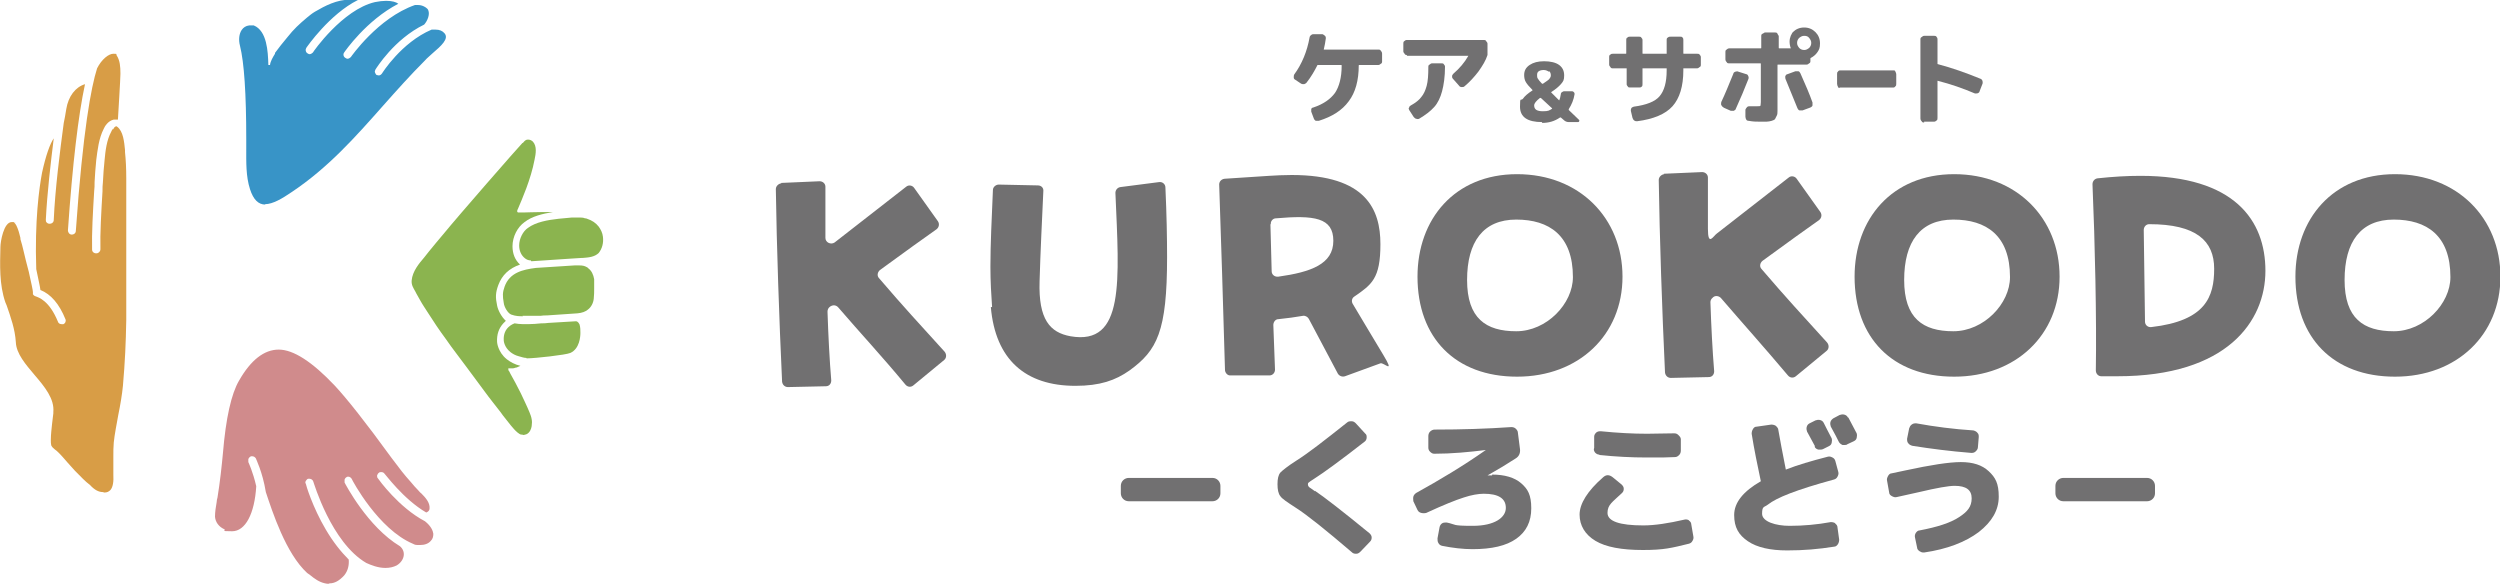 <?xml version="1.0" encoding="UTF-8"?>
<svg id="_レイヤー_1" data-name="レイヤー_1" xmlns="http://www.w3.org/2000/svg" version="1.1" viewBox="0 0 600 140.1">
  <!-- Generator: Adobe Illustrator 29.5.0, SVG Export Plug-In . SVG Version: 2.1.0 Build 137)  -->
  <defs>
    <style>
      .st0 {
        fill: #3894c7;
      }

      .st1 {
        fill: #d08b8c;
      }

      .st2 {
        fill: #8bb44f;
      }

      .st3 {
        fill: #d89d46;
      }

      .st4 {
        fill: #717071;
      }
    </style>
  </defs>
  <g>
    <path class="st3" d="M24.7,118.1c-1,0-2-.5-3.1-1.7-1.2-.9-2.2-2-3.2-3l-.4-.4c-.6-.7-1.2-1.3-1.8-2-.8-.9-1.6-1.9-2.6-2.8-.1-.1-.3-.2-.4-.3-.4-.3-.7-.6-.9-1-.1-.4-.1-.8-.1-1.3,0-1.4.2-2.8.3-3.9.1-.8.2-1.7.3-2.5v-.3c.3-3.2-2.1-6.1-4.5-8.9-2.1-2.5-4.4-5.1-4.5-7.9-.2-3.1-1.2-5.9-2.2-8.8l-.3-.7C-.2,68.3,0,63.5.1,59.3c0-1.3.8-6,2.7-6s.4,0,.5.1c.5.2.8,1.1,1,1.6.3.8.4,1.4.6,2.1v.3c.3.9.5,1.8.7,2.6.2.8.4,1.6.6,2.5.2.9.5,1.8.7,2.7.6,2.7,1,4.5,1,4.9,0,.1,0,.3,0,.5.1.2.3.4.6.5.8.3,3.3,1,5.4,6.1.1.4.5.6.9.6s.2,0,.4,0c.5-.2.7-.8.5-1.2-1.5-3.7-3.5-6-6-7-.1-.9-.5-2.5-1-5-.4-11.6.7-19.5,1.4-23.2.9-4.1,1.9-6.9,2.8-8.2-.7,5.6-1.6,13.3-1.9,19.5,0,.3,0,.5.2.7s.4.3.7.3h0c.6,0,1-.4,1-.9.3-7.2,1.5-16.6,2.4-23.3.2-.9.4-2,.6-3.3.5-3.1,2.2-5.3,4.5-6-1.6,7.4-3,19.2-4.1,35.1,0,.5.4,1,.9,1h0c.6,0,1-.4,1-.9,1.7-24.2,3.7-34.6,5.1-39,1.1-2.2,2.8-3.5,3.9-3.5s.6.1.8.4c.8,1.2.9,2.8.9,4.2v.3c0,1.1-.5,9.1-.6,10.9-.2,0-.4,0-.6,0s-.3,0-.4,0c-1.4.3-2.2,1.7-2.4,2.2-1.2,2.3-1.5,5.2-1.8,7.5-.2,1.8-.3,3.7-.4,5.3,0,.7,0,1.5-.1,2.2-.3,4.9-.6,10.1-.5,14,0,.5.4.9,1,.9.3,0,.5-.1.7-.3.2-.2.3-.4.3-.7-.1-3.8.2-8.9.5-13.9,0-.7,0-1.5.1-2.2.1-1.8.2-3.6.4-5.3.2-2.2.5-4.8,1.6-6.8.1-.3.3-.5.4-.7v.2l.4-.6c.1,0,.2-.1.3-.2,0,0,0,0,0,0,.1,0,.2,0,.3.1,1.5,1.1,1.7,3.7,1.9,5.6v.5c.2,1.9.3,3.9.3,6.3,0,2.2,0,4.3,0,6.5,0,1.9,0,3.8,0,5.6,0,8.6,0,15.6,0,21.9-.1,5.7-.3,10-.8,15.8-.2,2-.6,4.5-1.1,6.9-.4,2.3-.9,4.7-1.1,6.7-.1,1.1-.1,2.2-.1,3.3v2.5c0,.6,0,1.3,0,1.9.1,1.7-.1,3-.7,3.7-.4.4-.8.6-1.4.6h-.1Z"/>
    <path class="st1" d="M78.9,140.1c-.3,0-.6,0-.9-.1-1.4-.3-2.5-1.1-3.6-2l-.7-.5c-5.1-4.7-8.3-14.6-9.9-19.4-.8-4.9-2.4-8-2.4-8.1-.2-.3-.5-.5-.9-.5s-.3,0-.4.1c-.2.1-.4.3-.5.6,0,.2,0,.5,0,.7,0,0,1.1,2.3,1.9,5.8-.4,6.6-2.6,10.8-5.8,10.8s-1.2-.2-1.9-.5c-1.3-.6-2.1-1.7-2.2-3,0-1.1.2-2.4.4-3.5,0-.4.1-.7.2-1.1.6-3.7,1-7.4,1.3-10.6.7-8.4,2-14.3,3.9-17.5,2.8-4.9,6-7.4,9.5-7.4s8,2.9,13.4,8.6c2.9,3.1,7.5,8.9,13.6,17.3,2.1,2.8,3,4,4.8,6,.5.6,1,1.2,1.7,1.9.2.2.4.5.7.7,1,1,2.1,2.2,2,3.6,0,.5-.3.8-.8,1-5.5-3.2-9.9-9.3-10-9.3-.2-.3-.5-.4-.8-.4s-.4,0-.6.2c-.2.1-.3.4-.4.6,0,.3,0,.5.2.7.2.3,5,7,11.3,10.3,1.5,1.2,1.9,2.3,2,3,0,.6-.1,1.2-.6,1.7-.6.7-1.5,1-2.6,1s-1.1,0-1.7-.3c-8.3-3.5-14.5-15.1-14.7-15.6-.2-.3-.5-.5-.8-.5s-.3,0-.4.1c-.2.1-.4.3-.5.6,0,.2,0,.5,0,.7.2.4,5.5,10.6,13.3,15.3.7.6,1,1.4.9,2.2-.1.9-.7,1.8-1.7,2.4-.8.4-1.7.6-2.7.6h0c-1.8,0-3.5-.7-4.6-1.2-8.4-4.9-12.6-19.3-12.7-19.5-.1-.4-.5-.7-.9-.7s-.2,0-.3,0c-.2,0-.4.2-.6.5-.1.2-.2.5,0,.7,0,.2,1.6,5.6,4.8,11,1.7,2.9,3.6,5.3,5.5,7.2.1,1.4-.2,2.7-1.1,3.8-1.2,1.3-2.3,1.9-3.5,1.9Z"/>
    <g>
      <path class="st2" d="M127.4,62.5c-.6,0-1-.2-1.4-.5-.9-.7-1.4-1.8-1.4-3.1,0-1.6.9-3.4,2.1-4.2,1.9-1.4,4.7-1.9,7.4-2.2,1-.1,2.1-.2,3.2-.3h.4c.4,0,.8,0,1.1,0,.6,0,1.2,0,1.6.2.2,0,.3,0,.5.1,1.2.4,2.1,1,2.8,1.9.5.7.9,1.5,1,2.4.2,1.5-.2,2.9-1,3.9-1,1-2.5,1.1-3.8,1.2h-.2c-.7,0-2.6.2-4.7.3-3.3.2-7,.5-7.5.5h0Z"/>
      <path class="st2" d="M125.3,104.3c0,0-.1,0-.2,0-.3,0-.6-.3-.9-.5-.6-.5-1.1-1.1-1.6-1.7-.6-.8-1.3-1.6-1.9-2.4l-.5-.7c-1.3-1.7-2.7-3.4-4-5.2-1.4-1.9-2.9-3.9-4.3-5.8-1.6-2.2-3.3-4.3-4.8-6.5-1.7-2.3-3.1-4.4-4.3-6.3-.7-1.1-1.4-2.1-2-3.2-.3-.5-.6-1.1-.9-1.6l-.2-.4c-.5-.9-1-1.6-.9-2.7.2-2.2,1.8-4.1,3-5.5.4-.5,1.8-2.3,3-3.7l1.6-1.9c3.5-4.3,18.1-21,19-21.9h.1c.4-.5.7-.8,1.2-.8h0c.5,0,.9.2,1.2.5,1,1.1.7,2.9.4,4.3-.9,4.8-3.1,9.7-3.9,11.6-.2.4-.3.7-.3.8h0c0,.1.2.3.2.3h.2c.4,0,.7,0,1.1,0,.9,0,2.3-.1,4.4-.1s1.7,0,2.7,0c-2.5.4-5,1-6.8,2.4-1.7,1.2-2.9,3.5-2.9,5.8,0,1.8.6,3.3,1.8,4.4-2.6.9-4.3,2.5-5.2,4.9-.7,1.9-.7,3-.3,4.9.2,1.1,1,2.7,2.1,3.7-.2.2-.4.4-.6.6-1.1,1.2-1.6,2.7-1.5,4.5,0,.1.2,2.4,2.3,4.1.9.7,2,1.3,3.3,1.6-.3.1-.6.3-.9.4-.3,0-.6.2-.9.2-.1,0-.3,0-.4,0h-.2c-.1,0-.3,0-.4,0h-.1s0,.2,0,.2c0,.2,0,.3.2.5l.3.6c.8,1.4,1.6,2.9,2.5,4.7.6,1.3,1.4,2.9,2.1,4.6.2.5.4,1,.5,1.6.1.5.1,1,0,1.7-.1.6-.4,1.5-1.2,1.9-.3.1-.6.2-.8.2Z"/>
      <path class="st2" d="M126.3,85.9c-.5,0-1.1-.2-1.8-.4-.8-.2-1.5-.6-2-1-1.5-1.2-1.6-2.7-1.6-2.8-.2-3.2,2.4-4,2.6-4.1.6.1,1.3.2,2.1.2s1.1,0,1.1,0c1.1,0,2.2-.1,3.2-.2.6,0,1.1,0,1.7-.1l6.7-.4c.4.1.6.4.8.8.2.7.2,1.3.2,2,0,.9-.2,3.8-2.4,4.8-1.1.5-8.6,1.3-10.3,1.3,0,0-.1,0-.2,0Z"/>
      <path class="st2" d="M125.5,75.9c-.8,0-1.7,0-2.8-.4-.8-.3-1.7-1.8-1.8-2.8-.3-1.7-.3-2.5.2-3.9,1.2-3.4,4.4-4.1,7.5-4.5.2,0,6.2-.4,9.3-.6.4,0,.8,0,1.1,0,.8,0,1.3.1,1.8.4.1,0,.3.2.4.3.8.6,1.2,1.5,1.4,2.6,0,.7,0,1.4,0,2.1v.2c0,.7,0,1.5-.1,2.4-.1,1-.6,2-1.4,2.6-.6.5-1.4.8-2.5.9l-7.3.5c-.5,0-1.1,0-1.6.1h-.7c0,0-.2,0-.2,0-.1,0-.3,0-.4,0-.6,0-1.3,0-1.9,0,0,0-.8,0-1.1,0Z"/>
    </g>
    <path class="st0" d="M63.7,49.1c-1.7,0-2.9-1.2-3.7-3.7-1-3.1-.9-6.5-.9-9.8,0-.7,0-1.5,0-2.2,0-10.9-.5-18.4-1.5-22.4-.4-1.5-.2-2.9.4-3.8.4-.6,1-1,1.8-1.1.2,0,.4,0,.6,0s.4,0,.5,0c3.2,1.3,3.4,6.3,3.5,9.3v.2s.4,0,.4,0c.1-.9.7-1.9,1.2-2.7v-.2c.9-1.2,1.8-2.4,3-3.8,1.5-1.9,2.8-3.1,4.7-4.7.5-.4,1.2-1,1.9-1.4,2.4-1.4,5.2-2.9,8.5-2.9s1.2,0,1.8.1c-6.8,3.4-12.2,11.2-12.4,11.5-.1.2-.2.5-.1.7,0,.2.2.5.4.6.2.1.3.2.5.2.3,0,.6-.2.8-.4,0-.1,7.1-10.3,14.9-12.1,1-.2,1.9-.3,2.7-.3,1.4,0,2.4.3,2.9.7-7.7,4-12.8,11.4-13,11.7-.3.4-.2,1,.3,1.3.2.1.3.2.5.2.3,0,.6-.2.8-.4,0,0,6.5-9.4,15.4-12.5.2,0,.5,0,.7,0,.7,0,1.3.2,1.9.6.3.2.5.4.6.7.4,1-.2,2.5-1,3.4-7.2,3.5-11.5,10.5-11.7,10.8-.1.2-.2.5-.1.7s.2.5.4.6c.2,0,.3.1.5.1.3,0,.6-.2.8-.5,0,0,4.6-7.4,11.9-10.5.2,0,.6,0,.9,0,1,0,1.7.3,2.2.9,1.1,1.3-.8,3-2.9,4.8-.6.6-1.3,1.1-1.8,1.7-3.5,3.5-6.8,7.2-10,10.8-6.8,7.7-13.3,15-22,20.8-2.2,1.5-4.5,2.9-6.4,2.9h0Z"/>
  </g>
  <g>
    <g>
      <path class="st4" d="M187.5,43.9l9.2-.4c.8,0,1.4.6,1.4,1.3,0,3.7,0,7.9,0,12.3,0,1.1,1.3,1.7,2.2,1.1,6.3-4.9,13.1-10.2,17.2-13.4.6-.5,1.5-.3,1.9.3l5.7,8c.4.6.3,1.4-.3,1.9-2.7,1.9-8,5.7-13.6,9.8-.6.5-.8,1.4-.2,2,5.9,6.9,9.9,11.2,15.7,17.6.5.6.5,1.5-.1,2l-7.4,6.1c-.6.5-1.4.4-1.9-.2-5.8-7-10.6-12.1-16.1-18.5-.5-.6-1.3-.7-2-.2,0,0,0,0,0,0-.4.3-.6.7-.6,1.2.2,6,.5,11.7.9,16.5,0,.8-.5,1.4-1.3,1.4l-9.1.2c-.7,0-1.3-.5-1.4-1.3-.7-15-1.3-32.5-1.5-46.2,0-.7.6-1.3,1.3-1.4Z"/>
      <path class="st4" d="M238.1,73.7c-.2-2.9-.4-6.1-.4-9.7,0-5.3.3-11.4.6-18.4,0-.7.7-1.3,1.4-1.3l9.4.2c.8,0,1.4.6,1.3,1.4-.3,6.7-.7,14.5-.9,21.6-.3,9.2,2.5,12.3,7.4,13.2,13.1,2.3,11.7-13.2,10.8-34.4,0-.7.5-1.3,1.2-1.4l9.3-1.2c.8-.1,1.5.5,1.5,1.3.3,6.6.4,12.1.4,16.7,0,17.9-2.4,22.4-9,27.2-3.4,2.4-7.1,3.7-13,3.7-12,0-19.2-6.3-20.3-18.9Z"/>
      <path class="st4" d="M292.6,44.3c0-.7.5-1.3,1.3-1.4l10.7-.7c1.8-.1,3.3-.2,5.4-.2,17.9,0,21.3,8.3,21.3,16.6s-2.1,9.7-6.3,12.6c-.6.4-.7,1.2-.3,1.8,2.4,4,4.4,7.4,7.3,12.2s.1,1.7-.7,2l-8.5,3.1c-.6.2-1.3,0-1.7-.6-2.7-5.1-4.6-8.7-7-13.2-.3-.5-.9-.8-1.4-.7-1.8.3-3.8.6-5.9.8-.7,0-1.2.7-1.2,1.4.2,4.7.3,8,.4,10.7,0,.8-.6,1.4-1.3,1.4h-9.3c-.7.1-1.3-.5-1.4-1.2-.3-11.2-1.1-36.3-1.4-44.7ZM304.9,53.8c.1,4.3.2,8,.3,11.3,0,.8.7,1.4,1.6,1.3,7.8-1.1,13.2-3,13.2-8.6s-4.6-6.2-13.8-5.4c-.7,0-1.3.7-1.2,1.4Z"/>
      <path class="st4" d="M340.2,66.4c0-13.8,8.9-24.6,23.9-24.6s25.3,10.6,25.3,24.6-10.5,24-25.3,24-23.9-9.3-23.9-24ZM377.5,66.5c0-10-5.7-13.8-13.6-13.8s-11.8,5.3-11.8,14.5,4.5,12.3,11.8,12.3,13.6-6.6,13.6-13Z"/>
      <path class="st4" d="M399.3,41.7l9.2-.4c.8,0,1.4.6,1.4,1.3,0,3.7,0,7.9,0,12.3s1.3,1.7,2.2,1.1c6.3-4.9,13.1-10.2,17.2-13.4.6-.5,1.5-.3,1.9.3l5.7,8c.4.6.3,1.4-.3,1.9-2.7,1.9-8,5.7-13.6,9.8-.6.5-.8,1.4-.2,2,5.9,6.9,9.9,11.2,15.7,17.6.5.6.5,1.5-.1,2l-7.4,6.1c-.6.5-1.4.4-1.9-.2-5.9-7-10.6-12.2-16.1-18.6-.5-.5-1.3-.6-1.8-.2s0,0-.1.1c-.4.3-.6.7-.6,1.1.2,6,.5,11.7.9,16.6,0,.8-.5,1.4-1.3,1.4l-9.1.2c-.7,0-1.3-.5-1.4-1.3-.7-15-1.3-32.5-1.5-46.2,0-.7.6-1.3,1.3-1.4Z"/>
      <path class="st4" d="M445.1,66.4c0-13.8,8.9-24.6,23.9-24.6s25.3,10.6,25.3,24.6-10.5,24-25.3,24-23.9-9.3-23.9-24ZM482.4,66.5c0-10-5.7-13.8-13.6-13.8s-11.8,5.3-11.8,14.5,4.5,12.3,11.8,12.3,13.6-6.6,13.6-13Z"/>
      <path class="st4" d="M502.2,44.2c0-.7.5-1.3,1.2-1.4,3.7-.4,7.1-.6,10.3-.6,22.6,0,30,10.7,30,22.8s-9.2,25.3-35.5,25.3-2.5,0-3.9,0c-.7,0-1.3-.6-1.3-1.4.2-12.2-.2-30.6-.8-44.6ZM514.5,55.2c.1,7.1.2,14.7.3,22,0,.8.7,1.4,1.5,1.3,13.1-1.5,15.1-7.3,15.1-14s-4.3-10.7-15.6-10.7c-.7,0-1.3.6-1.3,1.4Z"/>
      <path class="st4" d="M550.9,66.4c0-13.8,8.9-24.6,23.9-24.6s25.3,10.6,25.3,24.6-10.5,24-25.3,24-23.9-9.3-23.9-24ZM588.1,66.5c0-10-5.7-13.8-13.6-13.8s-11.8,5.3-11.8,14.5,4.5,12.3,11.8,12.3,13.6-6.6,13.6-13Z"/>
    </g>
    <g>
      <path class="st4" d="M330.8,11.9c.2,0,.5,0,.6.3.2.2.3.4.3.7v1.8c0,.2,0,.5-.3.6-.2.2-.4.3-.6.3h-4.6c0,0-.1,0-.1.1,0,3.6-.8,6.5-2.4,8.6-1.6,2.2-4,3.7-7.2,4.7-.2,0-.5,0-.7,0-.2-.1-.4-.3-.5-.6l-.6-1.6c0-.2,0-.4,0-.6s.3-.4.5-.4c2.4-.8,4.1-2,5.2-3.5,1-1.5,1.6-3.7,1.6-6.5,0-.1,0-.2-.1-.2h-5.5c0,0-.2,0-.2,0-.7,1.4-1.5,2.8-2.6,4.2-.1.2-.4.3-.6.4-.3,0-.5,0-.7-.1l-1.5-1c-.2-.1-.3-.3-.3-.5,0-.2,0-.5.1-.7,1.9-2.6,3.1-5.6,3.7-8.9,0-.2.2-.5.4-.6.2-.2.4-.2.7-.2h2c.2.1.4.2.6.4.2.2.2.4.2.6-.1.9-.3,1.8-.5,2.7,0,0,0,0,.1,0h13.2Z"/>
      <path class="st4" d="M337.7,13.2c-.2,0-.5,0-.6-.3-.2-.2-.3-.4-.3-.6v-1.8c0-.2,0-.5.2-.6.2-.2.4-.3.6-.3h18.5c.2,0,.5,0,.6.3.2.2.3.4.3.6v2.7h0c-.4,1.3-1.2,2.6-2.2,4-1,1.3-2.1,2.5-3.3,3.5-.2.2-.4.2-.7.2-.2,0-.5-.1-.6-.3l-1.5-1.7c-.2-.2-.2-.4-.2-.6,0-.2.1-.4.3-.6,1.5-1.3,2.7-2.7,3.6-4.3,0,0,0,0,0,0,0,0,0,0,0,0h-14.8ZM343.6,15.2h2.3c.3,0,.5,0,.6.2.2.2.3.4.3.6,0,2.4-.3,4.4-.7,5.9-.4,1.5-1,2.8-1.9,3.8-.9,1-2.1,1.9-3.6,2.8-.2.1-.5.1-.7,0-.2,0-.4-.2-.6-.4l-1.1-1.7c-.1-.2-.2-.4,0-.6,0-.2.2-.4.4-.5,1.1-.6,2-1.3,2.5-2,.6-.7,1-1.6,1.3-2.7.3-1.1.4-2.6.4-4.5,0-.2,0-.5.3-.6.2-.2.4-.3.6-.3Z"/>
      <path class="st4" d="M370.1,29.3c-3.5,0-5.3-1.2-5.3-3.7s.2-1.3.7-1.9c.4-.6,1.2-1.3,2.3-2,0,0,0,0,0-.1-.8-.8-1.3-1.4-1.6-1.9-.3-.5-.4-1.1-.4-1.7,0-1,.4-1.8,1.3-2.4.9-.6,2-.9,3.5-.9s2.8.3,3.6.9,1.2,1.4,1.2,2.5-.2,1.4-.7,2c-.5.6-1.3,1.3-2.4,2,0,0,0,0,0,.1l1.9,1.9s0,0,0,0c.2-.4.3-.9.4-1.5,0-.2.1-.4.3-.5s.3-.2.5-.2h1.8c.2,0,.3,0,.5.2s.2.3.2.5c-.2,1.3-.7,2.5-1.4,3.6,0,0,0,.1,0,.2l2.5,2.4c0,0,.1.2,0,.3,0,.1-.1.2-.3.2h-2.2c-.5,0-.9-.2-1.2-.5l-.7-.6c0,0-.1,0-.2,0-1.3.9-2.7,1.3-4.3,1.3ZM369.6,23.5c-.9.7-1.4,1.3-1.4,1.8,0,1,.7,1.4,2.1,1.4s1.5-.2,2.2-.6c0,0,0,0,0-.1l-2.7-2.5c0,0-.1,0-.2,0ZM371.7,17.2c-.3-.2-.7-.4-1.2-.4s-.9.1-1.2.3-.4.5-.4.9,0,.6.2.9c.1.2.5.7,1,1.2,0,0,0,0,.2,0,.7-.5,1.2-.8,1.5-1.1.2-.3.4-.5.4-.9s-.1-.8-.4-1Z"/>
      <path class="st4" d="M387.1,16.4c-.2,0-.5,0-.6-.3-.2-.2-.3-.4-.3-.6v-1.8c0-.2,0-.5.3-.6.2-.2.4-.2.6-.2h3.1c0,0,.1,0,.1-.1v-3.2c0-.2,0-.5.3-.6.2-.2.4-.2.6-.2h2.1c.2,0,.5,0,.6.2.2.2.3.4.3.6v3.2c0,0,0,.1.1.1h5.7c0,0,0,0,0-.1v-3.2c0-.2,0-.5.3-.6.2-.2.4-.2.7-.2h2.2c.2,0,.5,0,.6.2.2.2.2.4.2.6v3.2c0,0,0,.1.1.1h3.2c.2,0,.5,0,.6.2.2.2.3.4.3.6v1.8c0,.2,0,.5-.3.6-.2.2-.4.3-.6.3h-3.2c0,0-.1,0-.1,0v.5c0,3.8-.9,6.7-2.6,8.6-1.7,1.9-4.6,3.1-8.5,3.6-.2,0-.5,0-.7-.2-.2-.1-.3-.4-.4-.6l-.4-1.7c0-.2,0-.4.1-.6.1-.2.3-.3.6-.4,3-.4,5.1-1.2,6.2-2.5,1.1-1.3,1.7-3.3,1.7-6.2v-.5c0,0,0,0,0,0h-5.7c0,0-.1,0-.1,0v3.8c0,.2,0,.5-.2.6-.2.2-.4.2-.6.2h-2.1c-.3,0-.5,0-.6-.2-.2-.2-.3-.4-.3-.6v-3.8c0,0,0,0-.1,0h-3.1Z"/>
      <path class="st4" d="M413.6,25.7c-.2,0-.4-.3-.5-.5s0-.5,0-.7c.9-1.9,1.8-4.1,2.9-6.8,0-.2.2-.4.5-.5s.5-.1.7,0l1.9.6c.2,0,.4.2.5.5.1.2.1.5,0,.7-.9,2.3-1.9,4.7-3,7.1,0,.2-.3.4-.5.5-.3,0-.5,0-.7,0l-1.8-.8ZM430.3,7.7c.7-.7,1.6-1.1,2.7-1.1s2,.4,2.7,1.1c.7.7,1.1,1.6,1.1,2.7s-.2,1.5-.6,2.1-1,1.1-1.6,1.4c0,0-.1,0-.1.2v.5c0,.2,0,.5-.3.6-.2.2-.4.3-.6.3h-6.9c0,0-.1,0-.1.1v9.2c0,.8,0,1.4,0,1.8,0,.4,0,.9-.2,1.2s-.3.7-.4.8c-.2.2-.5.3-.8.4-.4.1-.8.2-1.2.2s-1,0-1.8,0-1.4,0-2.5-.2c-.3,0-.5-.1-.6-.3s-.2-.4-.2-.7v-1.7c.1-.2.2-.4.4-.6.2-.2.4-.2.7-.2.7,0,1.3,0,1.7,0s.7,0,.8-.1c0,0,.1-.4.1-.9v-9.2c0,0,0-.1-.1-.1h-7.5c-.2,0-.5,0-.6-.3-.2-.2-.3-.4-.3-.7v-1.7c0-.2,0-.5.3-.6.2-.2.4-.3.7-.3h7.5c0,0,.1,0,.1-.1v-2.8c0-.2,0-.5.3-.6s.4-.3.6-.3h2.4c.2,0,.5,0,.6.3s.3.4.3.6v2.8c0,0,0,.1.1.1h2.8c0,0,.1,0,0,0-.2-.5-.3-1.1-.3-1.6,0-1,.4-1.9,1.1-2.7ZM432.6,26.5c-.2,0-.5,0-.7,0-.2,0-.4-.3-.5-.5-1-2.5-2-4.9-2.9-7.1,0-.2-.1-.5,0-.7s.3-.4.5-.4l1.9-.7c.2,0,.5,0,.7,0s.4.3.5.5c1.2,2.7,2.2,5,2.9,7,0,.2,0,.5,0,.7,0,.2-.3.4-.5.5l-1.9.7ZM431.8,11.5c.3.3.7.5,1.2.5s.8-.2,1.2-.5c.3-.3.5-.7.5-1.2s-.2-.8-.5-1.2-.7-.5-1.2-.5-.8.2-1.2.5c-.3.3-.5.7-.5,1.2s.2.8.5,1.2Z"/>
      <path class="st4" d="M441.5,21.1c-.2,0-.3,0-.4-.3-.1-.2-.2-.4-.2-.7v-2.3c0-.2,0-.5.2-.6.1-.2.3-.3.4-.3h13c.2,0,.3,0,.4.3.1.2.2.4.2.6v2.3c0,.2,0,.5-.2.6-.1.2-.3.3-.4.3h-13Z"/>
      <path class="st4" d="M461.8,29.4c-.2,0-.5,0-.6-.3-.2-.2-.3-.4-.3-.7V9.5c0-.2,0-.5.3-.6.2-.2.4-.3.6-.3h2.4c.2,0,.5,0,.6.3.2.2.2.4.2.6v5.8c0,0,0,.1.1.1,3.4.9,6.8,2.1,10.2,3.5.2,0,.4.3.5.5,0,.2.1.5,0,.7l-.7,1.8c0,.2-.2.4-.5.5-.2,0-.5.1-.7,0-2.8-1.2-5.7-2.2-8.8-3,0,0-.1,0-.1,0v8.9c0,.2,0,.5-.2.6-.2.2-.4.3-.6.3h-2.4Z"/>
    </g>
    <g>
      <path class="st4" d="M315.6,117.9c-1.1-.8-1.5-1-1.5-1.1-.1-.1-.2-.3-.2-.5s0-.4.2-.5c.1-.1.5-.4,1.6-1.1,1.9-1.2,5.9-4.1,11.8-8.7.3-.2.5-.6.5-1,0-.4,0-.7-.4-1l-2.2-2.4c-.3-.3-.6-.5-1-.5-.4,0-.8,0-1.1.3-5.4,4.3-9.4,7.4-12.1,9.1-2.2,1.4-3.4,2.4-3.9,2.9-.5.6-.7,1.5-.7,2.8s.2,2.3.7,2.9c.4.6,1.6,1.4,3.6,2.7,2.7,1.7,7.3,5.4,13.5,10.7.3.3.6.4,1,.4s0,0,.1,0c.4,0,.7-.2,1-.5l2.3-2.4c.3-.3.4-.6.4-1,0-.4-.2-.7-.5-1-6.6-5.4-11-8.8-13.1-10.2Z"/>
      <path class="st4" d="M358.1,114.1c-.4,0-.8,0-1.1,0,2.5-1.4,4.8-2.8,6.8-4.1.8-.5,1.1-1.3,1-2.2l-.5-3.9c0-.4-.2-.7-.5-1-.3-.3-.7-.4-1.1-.4-5.7.4-11.9.6-18.4.6-.4,0-.8.2-1.1.5-.3.3-.4.7-.4,1.1v2.7c0,.4.1.7.4,1,.3.3.6.5,1,.5,4.2,0,8.4-.4,12.4-.9-5.4,3.8-11.1,7.2-16.7,10.3-.3.2-.6.5-.7.9-.1.4,0,.8,0,1.1l1,2.1c.2.4.5.6.9.7.4.1.8.1,1.2,0,4.1-1.9,7.1-3.1,9-3.7,1.8-.6,3.5-.9,4.8-.9,3.5,0,5.3,1.1,5.3,3.4s-2.7,4.3-7.9,4.3-3.9-.3-6.3-.8c-.4,0-.8,0-1.1.2-.3.2-.5.5-.6.9l-.5,2.7c0,.4,0,.8.2,1.1.2.4.5.6.9.7,2.5.5,5,.8,7.3.8,4.6,0,8.1-.8,10.5-2.5,2.4-1.7,3.6-4.1,3.6-7.3s-.8-4.6-2.4-6c-1.6-1.4-4-2.1-7-2.1Z"/>
      <g>
        <path class="st4" d="M383.9,109.2c3.8.4,7.6.6,11.4.6s4.8,0,6.7-.1c.4,0,.7-.2,1-.5.3-.3.4-.7.4-1.1v-2.7c0-.4-.3-.7-.6-1-.3-.3-.6-.4-1-.4-2.3,0-4.5.1-6.5.1-3.4,0-7.1-.2-11.1-.6-.4,0-.7,0-1.1.3-.3.3-.5.6-.5,1v2.7c-.2.4,0,.8.2,1.1.3.3.6.5,1,.5Z"/>
        <path class="st4" d="M405.4,124.9c-.3-.2-.7-.3-1.1-.2-3.9.9-7.2,1.4-9.9,1.4-5.7,0-8.6-1-8.6-3s1.2-2.6,3.5-4.8c.3-.3.4-.6.4-1,0-.4-.2-.7-.5-1l-2.2-1.8c-.8-.6-1.5-.6-2.2,0-3.8,3.3-5.7,6.4-5.7,9s1.3,4.8,3.8,6.3c2.5,1.5,6.3,2.2,11.4,2.2s6.9-.5,11-1.5c.4-.1.7-.3.9-.7.2-.3.3-.7.2-1.1l-.5-2.9c0-.4-.3-.7-.6-.9Z"/>
      </g>
      <g>
        <path class="st4" d="M440.5,125.6c-.3-.2-.7-.3-1.1-.3-3.3.6-6.6.9-9.9.9s-6.6-1-6.6-2.9.5-1.5,1.4-2.2c1-.8,2.7-1.7,5.3-2.7,2.6-1,6.1-2.1,10.5-3.3.4-.1.7-.3.9-.7.2-.4.3-.7.2-1.1l-.7-2.6c-.1-.4-.3-.7-.7-.9-.4-.2-.7-.3-1.1-.2-3.9,1-7.3,2-10.1,3.1-.8-4-1.4-7.2-1.8-9.5,0-.4-.3-.7-.6-1-.3-.2-.7-.3-1.1-.3l-3.5.5c-.4,0-.7.2-.9.6-.2.3-.3.7-.3,1.1.6,3.8,1.4,7.6,2.2,11.4,0,0,0,0,0,0-4.2,2.4-6.4,5.1-6.4,8.1s1.1,4.8,3.3,6.3c2.2,1.5,5.4,2.2,9.4,2.2s7.5-.3,11.3-.9c.4,0,.7-.3.9-.6.2-.3.3-.7.3-1.1l-.4-2.9c0-.4-.2-.7-.6-1Z"/>
        <path class="st4" d="M435.5,107.2c.2.4.5.6.9.7.2,0,.3,0,.5,0s.4,0,.6-.1l1.4-.7c.4-.2.6-.4.7-.8.1-.4.1-.8,0-1.1-.9-1.7-1.5-2.9-1.9-3.7h0c-.2-.4-.5-.6-.9-.7-.4-.1-.8,0-1.1.1l-1.4.7c-.4.2-.6.5-.7.9-.1.4,0,.8.1,1.1l1.9,3.5Z"/>
        <path class="st4" d="M443.5,100.2c-.2-.4-.5-.6-.9-.7-.4-.1-.8,0-1.1.1l-1.5.8c-.3.2-.6.5-.7.9-.1.4,0,.8.1,1.1.9,1.6,1.5,2.8,1.9,3.6.2.4.5.6.9.8.2,0,.3,0,.5,0s.5,0,.7-.2l1.5-.7c.4-.2.6-.4.7-.8.1-.4.1-.8,0-1.1-.4-.8-1.1-2.1-2-3.8Z"/>
      </g>
      <g>
        <path class="st4" d="M459,107c4.4.7,9.1,1.3,14.1,1.7,0,0,0,0,.1,0,.4,0,.7-.1,1-.4.3-.3.5-.6.5-1l.2-2.4c0-.4,0-.7-.3-1-.2-.3-.6-.5-1-.6-4.7-.3-9.3-.9-13.7-1.7h0c-.4,0-.7,0-1.1.3-.3.2-.5.6-.6.9l-.5,2.5c0,.4,0,.8.3,1.1.2.3.6.5,1,.6Z"/>
        <path class="st4" d="M477.3,113.1c-1.6-1.5-3.8-2.2-6.7-2.2-2.8,0-7.3.7-13.3,2l-3.3.7c-.4,0-.7.3-.9.7-.2.4-.3.7-.2,1.1l.5,2.8h0c0,.4.3.7.7.9.4.2.7.3,1.1.2,1.8-.4,3.7-.8,5.4-1.2,4.2-1,7.1-1.5,8.5-1.5,2.8,0,4.1,1,4.1,3s-1,3.2-3,4.5c-2.1,1.4-5.3,2.4-9.5,3.2-.4,0-.7.3-.9.6-.2.3-.3.7-.2,1.1l.5,2.4c0,.4.3.7.6.9.3.2.6.3.9.3s.1,0,.2,0c5.5-.8,9.9-2.5,13.1-4.9,3.2-2.5,4.8-5.3,4.8-8.5s-.8-4.6-2.4-6.1Z"/>
      </g>
      <path class="st4" d="M270.9,114.7h20.1c1.1,0,1.9.9,1.9,1.9v1.8c0,1.1-.9,1.9-1.9,1.9h-20.1c-1.1,0-1.9-.9-1.9-1.9v-1.8c0-1.1.9-1.9,1.9-1.9Z"/>
      <path class="st4" d="M495.2,114.7h20.1c1.1,0,1.9.9,1.9,1.9v1.8c0,1.1-.9,1.9-1.9,1.9h-20.1c-1.1,0-1.9-.9-1.9-1.9v-1.8c0-1.1.9-1.9,1.9-1.9Z"/>
    </g>
  </g>
</svg>